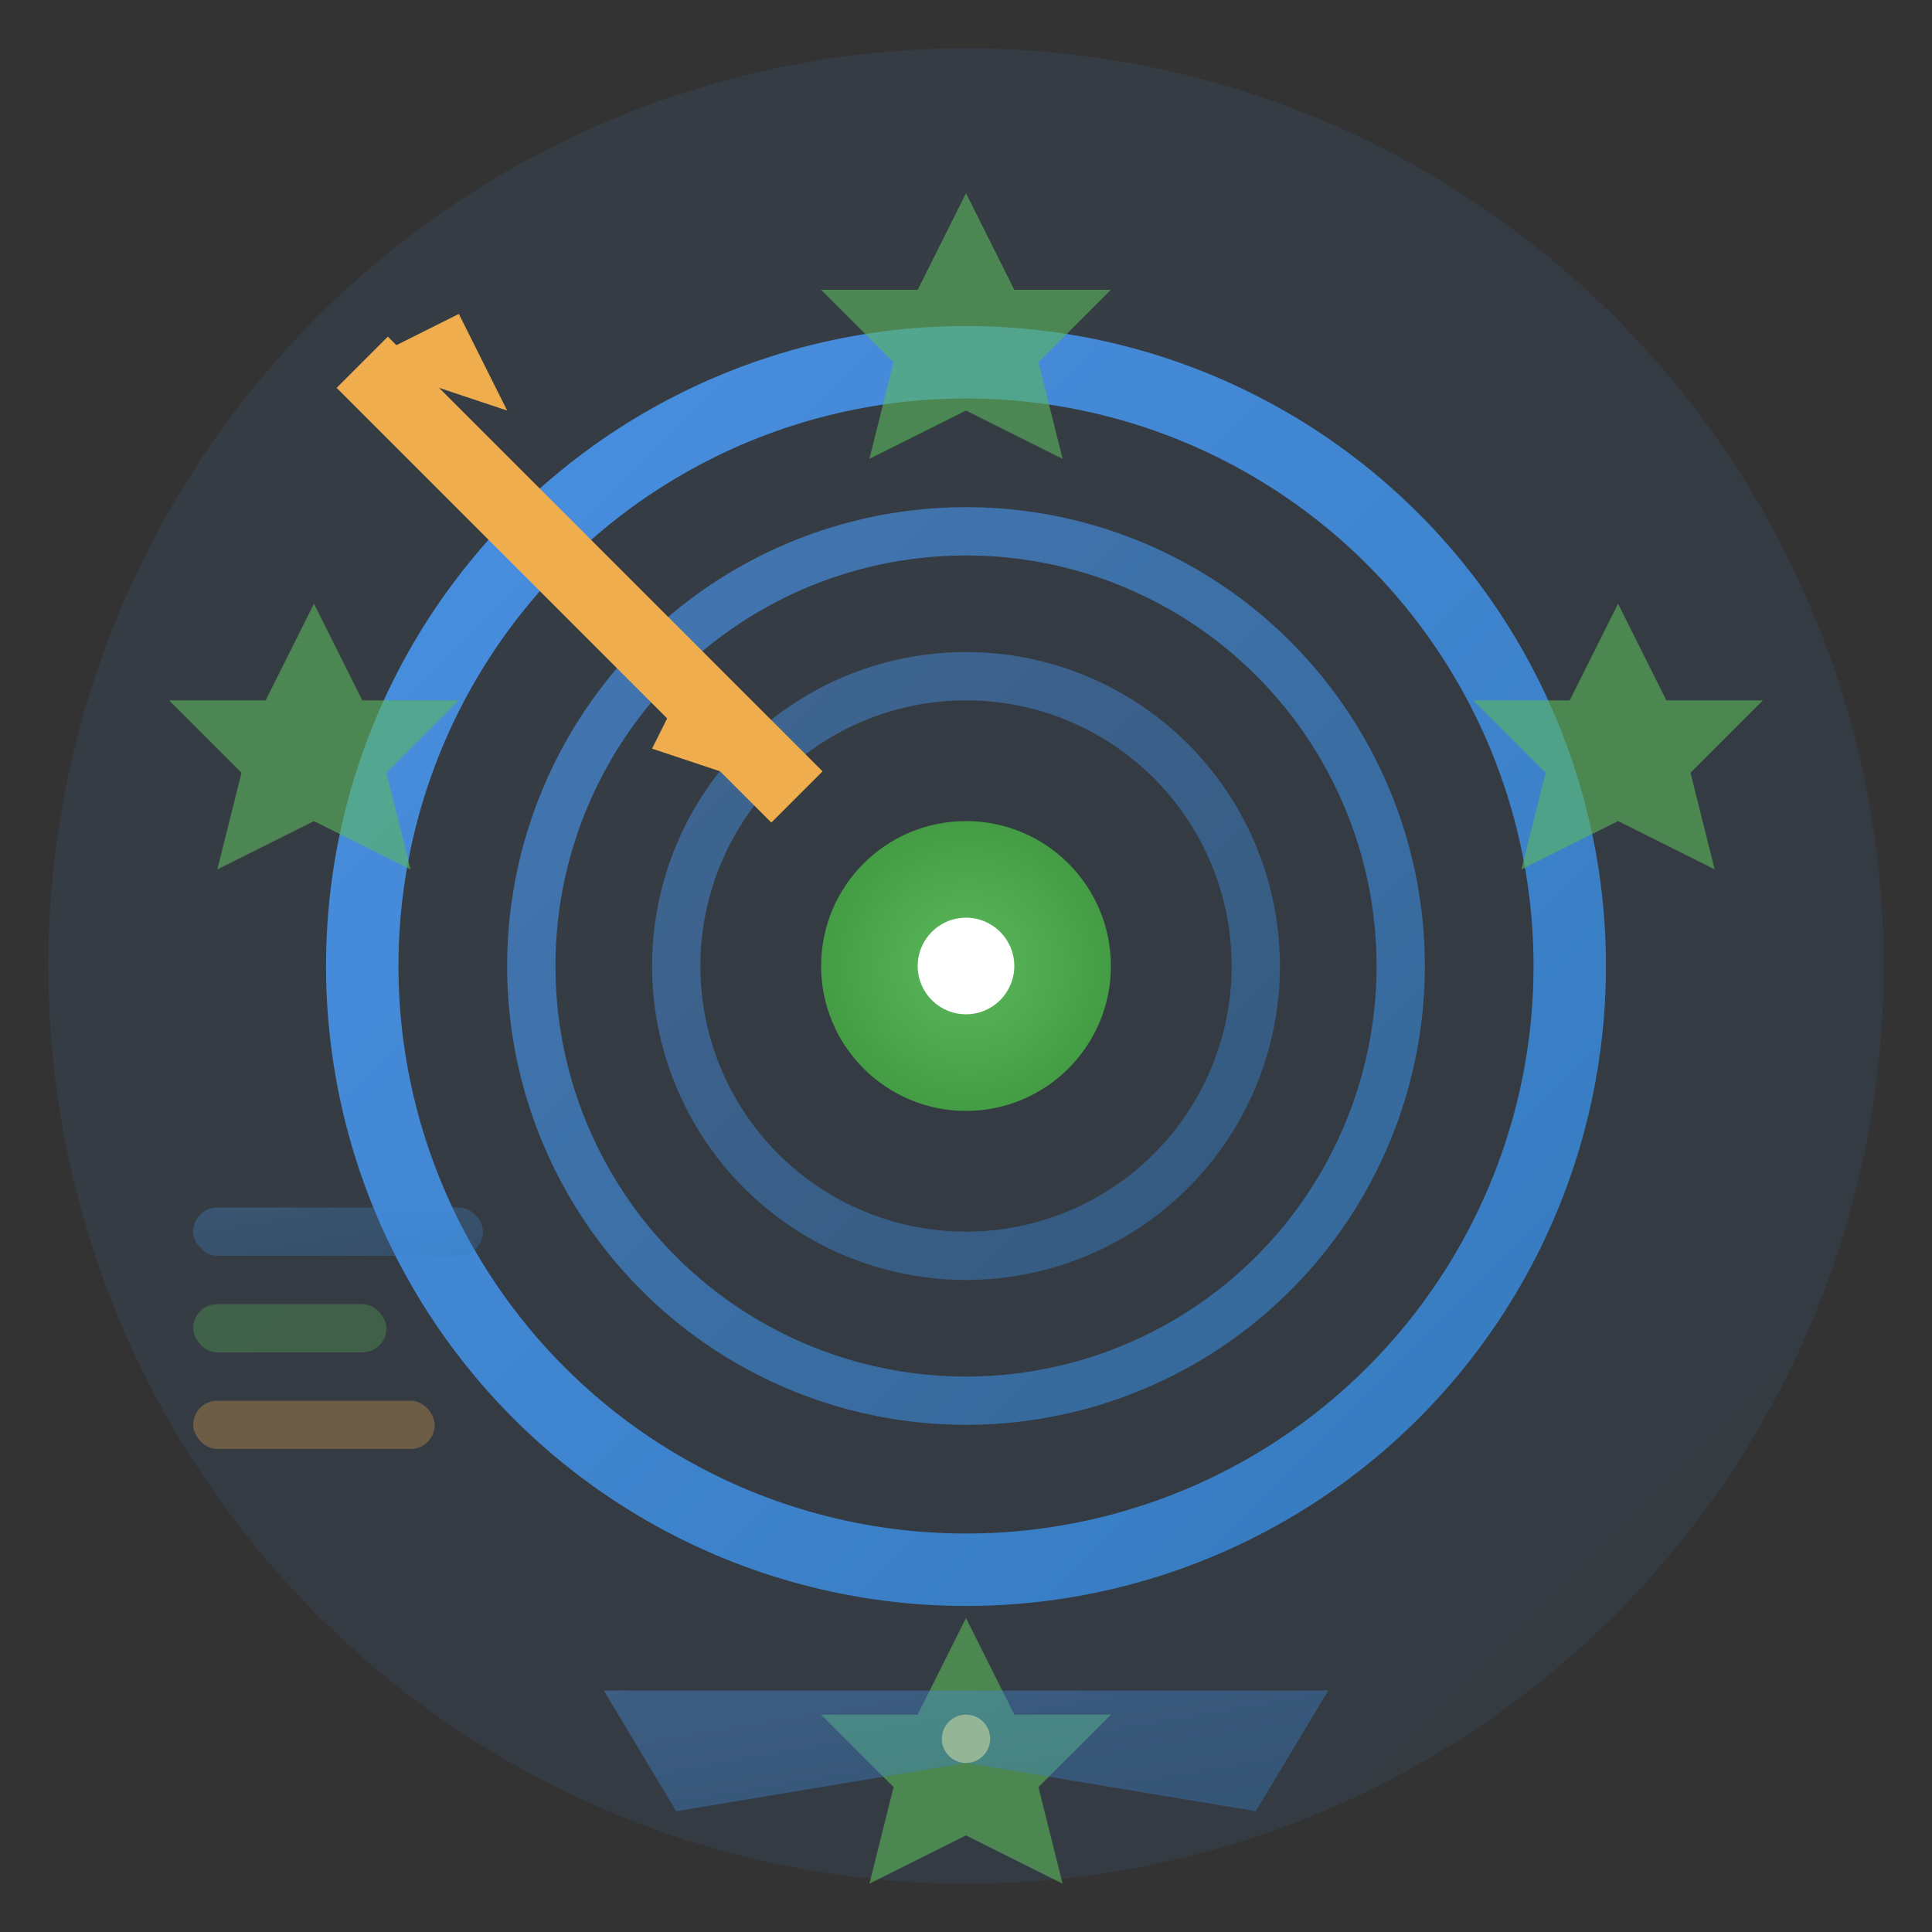 <svg width="80" height="80" viewBox="0 0 80 80" fill="none" xmlns="http://www.w3.org/2000/svg">
  <rect x="0" y="0" width="80" height="80" fill="#333333" stroke="none"/>
  <defs>
    <linearGradient id="goalsGrad" x1="0%" y1="0%" x2="100%" y2="100%">
      <stop offset="0%" style="stop-color:#4A90E2;stop-opacity:1" />
      <stop offset="100%" style="stop-color:#357ABD;stop-opacity:1" />
    </linearGradient>
    <radialGradient id="targetGrad" cx="50%" cy="50%" r="50%">
      <stop offset="0%" style="stop-color:#5CB85C;stop-opacity:1" />
      <stop offset="100%" style="stop-color:#449D44;stop-opacity:1" />
    </radialGradient>
  </defs>
  
  <!-- Background circle -->
  <circle cx="40" cy="40" r="38" fill="url(#goalsGrad)" opacity="0.1"/>
  
  <!-- Target/bullseye -->
  <g transform="translate(40, 40)">
    <!-- Outer ring -->
    <circle cx="0" cy="0" r="25" fill="none" stroke="url(#goalsGrad)" stroke-width="3"/>
    <!-- Middle ring -->
    <circle cx="0" cy="0" r="18" fill="none" stroke="url(#goalsGrad)" stroke-width="2" opacity="0.7"/>
    <!-- Inner ring -->
    <circle cx="0" cy="0" r="12" fill="none" stroke="url(#goalsGrad)" stroke-width="2" opacity="0.5"/>
    <!-- Center bullseye -->
    <circle cx="0" cy="0" r="6" fill="url(#targetGrad)"/>
    <!-- Center dot -->
    <circle cx="0" cy="0" r="2" fill="white"/>
  </g>
  
  <!-- Arrow pointing to target -->
  <g transform="translate(15, 15)">
    <!-- Arrow shaft -->
    <line x1="0" y1="0" x2="18" y2="18" stroke="#F0AD4E" stroke-width="3"/>
    <!-- Arrow head -->
    <path d="M18 18 L12 16 L14 12 Z" fill="#F0AD4E"/>
    <!-- Arrow fletching -->
    <path d="M0 0 L4 -2 L6 2 Z" fill="#F0AD4E"/>
  </g>
  
  <!-- Success indicators (small stars around target) -->
  <g opacity="0.6">
    <!-- Top star -->
    <path d="M40 8 L42 12 L46 12 L43 15 L44 19 L40 17 L36 19 L37 15 L34 12 L38 12 Z" fill="#5CB85C"/>
    <!-- Right star -->
    <path d="M67 25 L69 29 L73 29 L70 32 L71 36 L67 34 L63 36 L64 32 L61 29 L65 29 Z" fill="#5CB85C"/>
    <!-- Bottom star -->
    <path d="M40 67 L42 71 L46 71 L43 74 L44 78 L40 76 L36 78 L37 74 L34 71 L38 71 Z" fill="#5CB85C"/>
    <!-- Left star -->
    <path d="M13 25 L15 29 L19 29 L16 32 L17 36 L13 34 L9 36 L10 32 L7 29 L11 29 Z" fill="#5CB85C"/>
  </g>
  
  <!-- Achievement banner -->
  <g transform="translate(40, 70)" opacity="0.4">
    <path d="M-15 0 L15 0 L12 5 L0 3 L-12 5 Z" fill="url(#goalsGrad)"/>
    <circle cx="0" cy="2" r="1" fill="white"/>
  </g>
  
  <!-- Progress indicators -->
  <g transform="translate(8, 50)" opacity="0.3">
    <!-- Progress bars -->
    <rect x="0" y="0" width="12" height="2" rx="1" fill="url(#goalsGrad)"/>
    <rect x="0" y="4" width="8" height="2" rx="1" fill="#5CB85C"/>
    <rect x="0" y="8" width="10" height="2" rx="1" fill="#F0AD4E"/>
  </g>
</svg>
